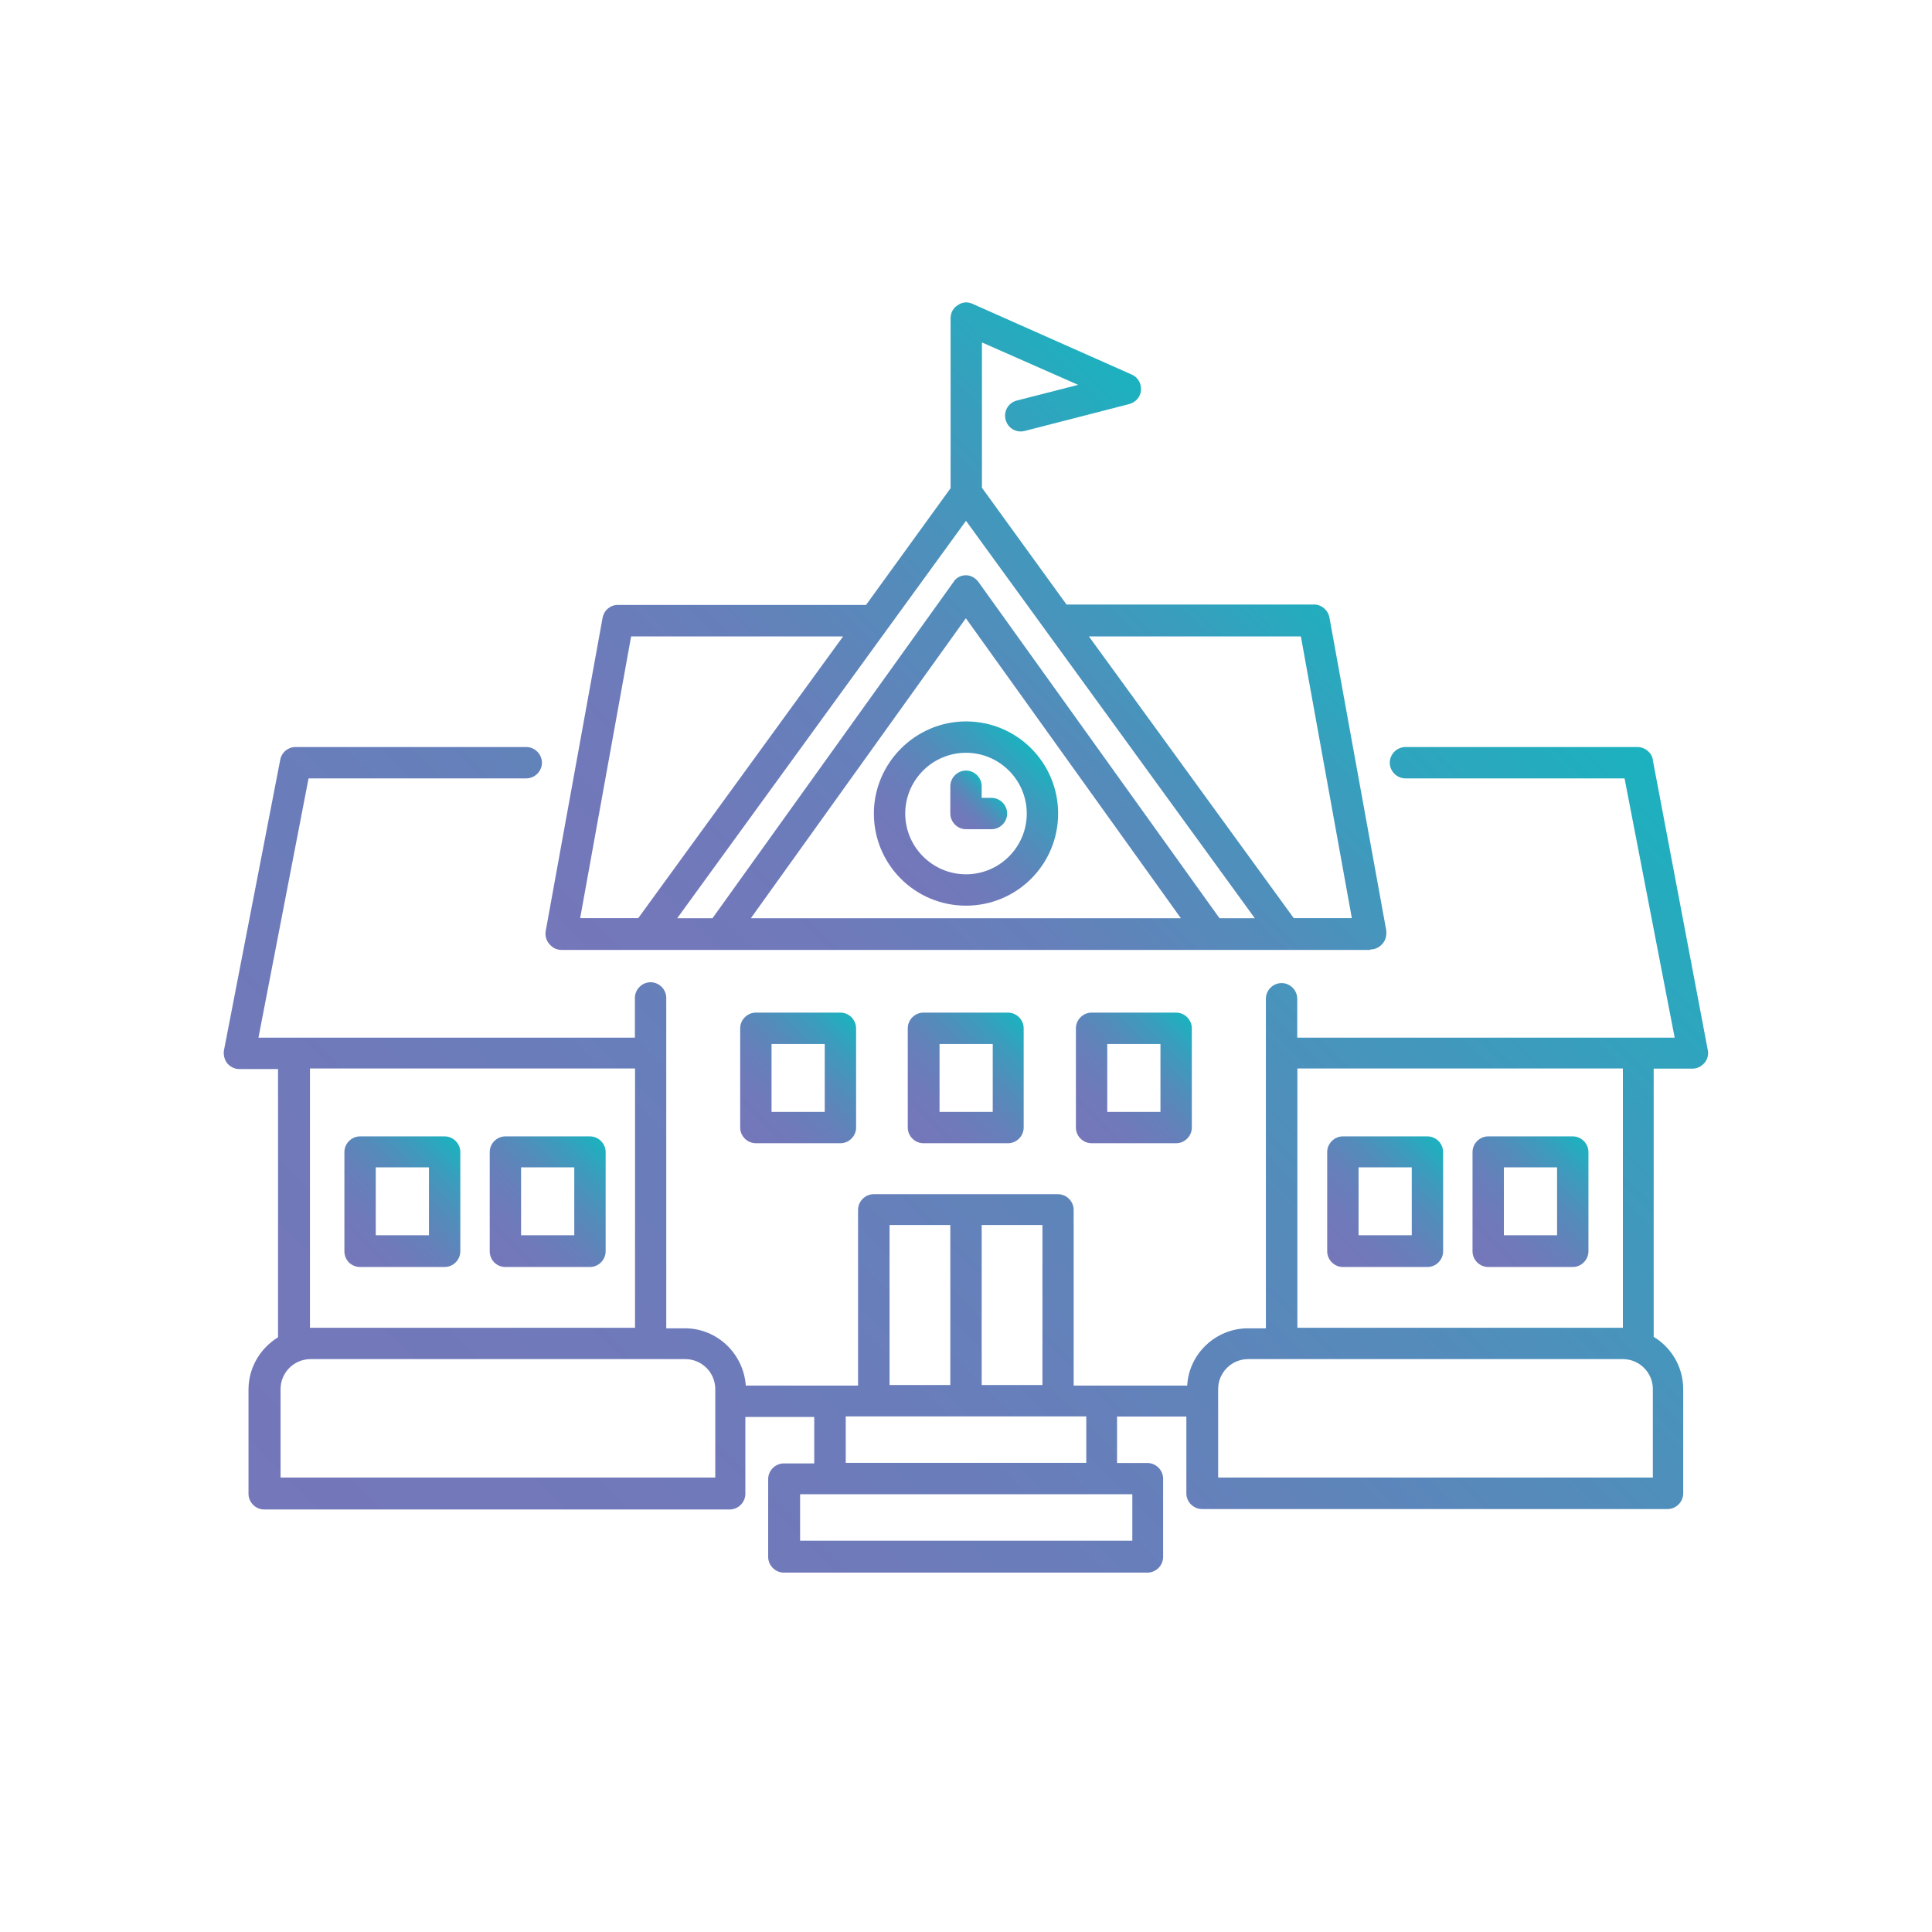 <svg xmlns="http://www.w3.org/2000/svg" xmlns:xlink="http://www.w3.org/1999/xlink" id="Generative_AI" viewBox="0 0 138 138"><defs><style>.cls-1{fill:url(#linear-gradient);}.cls-1,.cls-2,.cls-3,.cls-4,.cls-5,.cls-6,.cls-7,.cls-8,.cls-9,.cls-10,.cls-11{stroke-width:0px;}.cls-2{fill:url(#linear-gradient-11);}.cls-3{fill:url(#linear-gradient-10);}.cls-4{fill:url(#linear-gradient-4);}.cls-5{fill:url(#linear-gradient-2);}.cls-6{fill:url(#linear-gradient-3);}.cls-7{fill:url(#linear-gradient-8);}.cls-8{fill:url(#linear-gradient-9);}.cls-9{fill:url(#linear-gradient-7);}.cls-10{fill:url(#linear-gradient-5);}.cls-11{fill:url(#linear-gradient-6);}</style><linearGradient id="linear-gradient" x1="30.65" y1="120.03" x2="107.37" y2="43.3" gradientUnits="userSpaceOnUse"><stop offset="0" stop-color="#7477ba"></stop><stop offset=".23" stop-color="#7079ba"></stop><stop offset=".44" stop-color="#6580ba"></stop><stop offset=".63" stop-color="#538cbb"></stop><stop offset=".82" stop-color="#3a9dbd"></stop><stop offset="1" stop-color="#1bb2bf"></stop></linearGradient><linearGradient id="linear-gradient-2" x1="105.25" y1="89.9" x2="113.39" y2="81.77" xlink:href="#linear-gradient"></linearGradient><linearGradient id="linear-gradient-3" x1="94.87" y1="89.9" x2="103.01" y2="81.77" xlink:href="#linear-gradient"></linearGradient><linearGradient id="linear-gradient-4" x1="49.18" y1="77.36" x2="90.36" y2="36.18" xlink:href="#linear-gradient"></linearGradient><linearGradient id="linear-gradient-5" x1="64.35" y1="62.77" x2="73.66" y2="53.46" xlink:href="#linear-gradient"></linearGradient><linearGradient id="linear-gradient-6" x1="52.94" y1="81.06" x2="61.07" y2="72.92" xlink:href="#linear-gradient"></linearGradient><linearGradient id="linear-gradient-7" x1="24.66" y1="89.91" x2="32.81" y2="81.77" xlink:href="#linear-gradient"></linearGradient><linearGradient id="linear-gradient-8" x1="35.04" y1="89.91" x2="43.19" y2="81.77" xlink:href="#linear-gradient"></linearGradient><linearGradient id="linear-gradient-9" x1="64.91" y1="81.06" x2="73.05" y2="72.92" xlink:href="#linear-gradient"></linearGradient><linearGradient id="linear-gradient-10" x1="76.92" y1="81.06" x2="85.06" y2="72.92" xlink:href="#linear-gradient"></linearGradient><linearGradient id="linear-gradient-11" x1="68.18" y1="58.87" x2="70.73" y2="56.32" xlink:href="#linear-gradient"></linearGradient></defs><path class="cls-1" d="M118.06,54.25c-.1-.51-.57-.89-1.09-.89h-16.58c-.61,0-1.12.51-1.12,1.12s.51,1.12,1.12,1.12h15.65l3.58,18.52h-26.96v-2.78c0-.61-.51-1.12-1.12-1.12s-1.12.51-1.12,1.12v23.54h-1.28c-2.3,0-4.22,1.82-4.34,4.09h-8.11v-12.55c0-.61-.51-1.12-1.12-1.12h-13.16c-.61,0-1.12.51-1.12,1.12v12.55h-8.02c-.16-2.27-2.04-4.09-4.34-4.09h-1.34v-23.6c0-.61-.51-1.12-1.12-1.12s-1.12.51-1.12,1.12v2.84h-26.89l3.58-18.52h15.55c.61,0,1.12-.51,1.12-1.12s-.51-1.12-1.12-1.12h-16.48c-.54,0-.99.38-1.09.89l-4.02,20.76c-.06.32.03.67.22.93.22.26.54.42.86.42h2.78v19.16c-1.25.77-2.11,2.14-2.11,3.74v7.44c0,.61.51,1.12,1.12,1.12h33.25c.61,0,1.12-.51,1.12-1.12v-5.49h4.92v3.32h-2.17c-.61,0-1.12.51-1.12,1.12v5.56c0,.61.51,1.12,1.12,1.12h25.97c.61,0,1.12-.51,1.12-1.12v-5.59c0-.61-.51-1.12-1.12-1.12h-2.17v-3.32h4.95v5.49c0,.61.51,1.12,1.12,1.12h33.25c.61,0,1.12-.51,1.12-1.12v-7.44c0-1.57-.83-2.97-2.11-3.74v-19.16h2.78c.32,0,.64-.16.86-.42s.29-.61.22-.93l-3.93-20.73ZM74.46,98.93h-4.34v-11.43h4.34v11.43ZM63.54,87.5h4.34v11.43h-4.34v-11.43ZM22.14,76.32h23.22v18.52h-23.22s0-18.52,0-18.52ZM51.05,105.54h-31.01v-6.32c0-1.18.96-2.14,2.14-2.14h26.77c1.18,0,2.14.96,2.14,2.14v6.32h-.03ZM80.88,110.05h-23.73v-3.32h23.73v3.32ZM77.59,104.49h-17.18v-3.32h17.18v3.32ZM118.02,105.54h-31.01v-6.32c0-1.18.96-2.14,2.14-2.14h26.77c1.18,0,2.14.96,2.14,2.14v6.32h-.03ZM115.92,94.84h-23.25v-18.52h23.25v18.52Z"></path><path class="cls-5" d="M106.3,90.5h6.04c.61,0,1.12-.51,1.12-1.12v-7.09c0-.61-.51-1.12-1.12-1.12h-6.04c-.61,0-1.12.51-1.12,1.12v7.09c0,.61.51,1.12,1.12,1.12ZM107.42,83.38h3.8v4.85h-3.8v-4.85Z"></path><path class="cls-6" d="M95.92,90.5h6.04c.61,0,1.12-.51,1.12-1.12v-7.09c0-.61-.51-1.12-1.12-1.12h-6.04c-.61,0-1.12.51-1.12,1.12v7.09c0,.61.51,1.12,1.12,1.12ZM97.04,83.38h3.8v4.85h-3.8v-4.85Z"></path><path class="cls-4" d="M97.9,67.82c.32,0,.64-.16.86-.42s.29-.57.26-.93l-4.06-22.36c-.1-.54-.57-.93-1.09-.93h-17.69l-6.04-8.34v-10.38l6.87,3.03-4.38,1.12c-.61.16-.96.77-.8,1.37.16.61.77.96,1.37.8l7.47-1.92c.45-.13.8-.51.83-.99s-.22-.93-.67-1.12l-11.37-5.05c-.35-.16-.73-.13-1.05.1-.32.19-.51.54-.51.93v12.14l-6.04,8.34h-17.73c-.54,0-.99.38-1.09.93l-4.06,22.36c-.06.32.03.67.26.93.22.26.51.42.86.42h57.78v-.03ZM92.92,45.46l3.64,20.12h-4.15l-14.63-20.12h15.14ZM45.08,45.46h15.14l-14.63,20.12h-4.15l3.64-20.12ZM48.37,65.59l20.63-28.39,20.63,28.39h-2.52l-17.22-24.02c-.22-.29-.54-.48-.89-.48s-.7.16-.89.48l-17.22,24.02h-2.52ZM84.36,65.59h-30.73l15.36-21.43,15.36,21.43Z"></path><path class="cls-10" d="M62.42,58.11c0,3.64,2.94,6.58,6.58,6.58s6.58-2.94,6.58-6.58-2.94-6.58-6.58-6.58c-3.61,0-6.58,2.97-6.58,6.58ZM73.34,58.11c0,2.4-1.95,4.34-4.34,4.34s-4.34-1.95-4.34-4.34,1.95-4.34,4.34-4.34,4.34,1.95,4.34,4.34Z"></path><path class="cls-11" d="M53.99,72.33c-.61,0-1.12.51-1.12,1.12v7.09c0,.61.51,1.12,1.12,1.12h6.04c.61,0,1.12-.51,1.12-1.12v-7.09c0-.61-.51-1.12-1.12-1.12h-6.04ZM58.91,79.42h-3.8v-4.85h3.8v4.85Z"></path><path class="cls-9" d="M25.72,90.5h6.04c.61,0,1.12-.51,1.12-1.12v-7.09c0-.61-.51-1.12-1.12-1.12h-6.04c-.61,0-1.12.51-1.12,1.12v7.09c0,.61.48,1.12,1.12,1.12ZM26.84,83.38h3.8v4.85h-3.8v-4.85Z"></path><path class="cls-7" d="M36.1,90.5h6.04c.61,0,1.12-.51,1.12-1.12v-7.09c0-.61-.51-1.12-1.12-1.12h-6.04c-.61,0-1.12.51-1.12,1.12v7.09c0,.61.48,1.12,1.12,1.12ZM37.22,83.38h3.8v4.85h-3.8v-4.85Z"></path><path class="cls-8" d="M65.96,72.33c-.61,0-1.12.51-1.12,1.12v7.09c0,.61.51,1.12,1.12,1.12h6.04c.61,0,1.12-.51,1.12-1.12v-7.09c0-.61-.51-1.12-1.12-1.12h-6.04ZM70.91,79.42h-3.8v-4.85h3.8v4.85Z"></path><path class="cls-3" d="M77.97,72.33c-.61,0-1.12.51-1.12,1.12v7.09c0,.61.51,1.12,1.12,1.12h6.04c.61,0,1.12-.51,1.12-1.12v-7.09c0-.61-.51-1.12-1.12-1.12h-6.04ZM82.89,79.42h-3.8v-4.85h3.8v4.85Z"></path><path class="cls-2" d="M67.88,56.16v1.95c0,.61.51,1.12,1.12,1.12h1.82c.61,0,1.12-.51,1.12-1.12s-.51-1.12-1.12-1.12h-.7v-.83c0-.61-.51-1.12-1.12-1.12s-1.12.51-1.12,1.12Z"></path></svg>